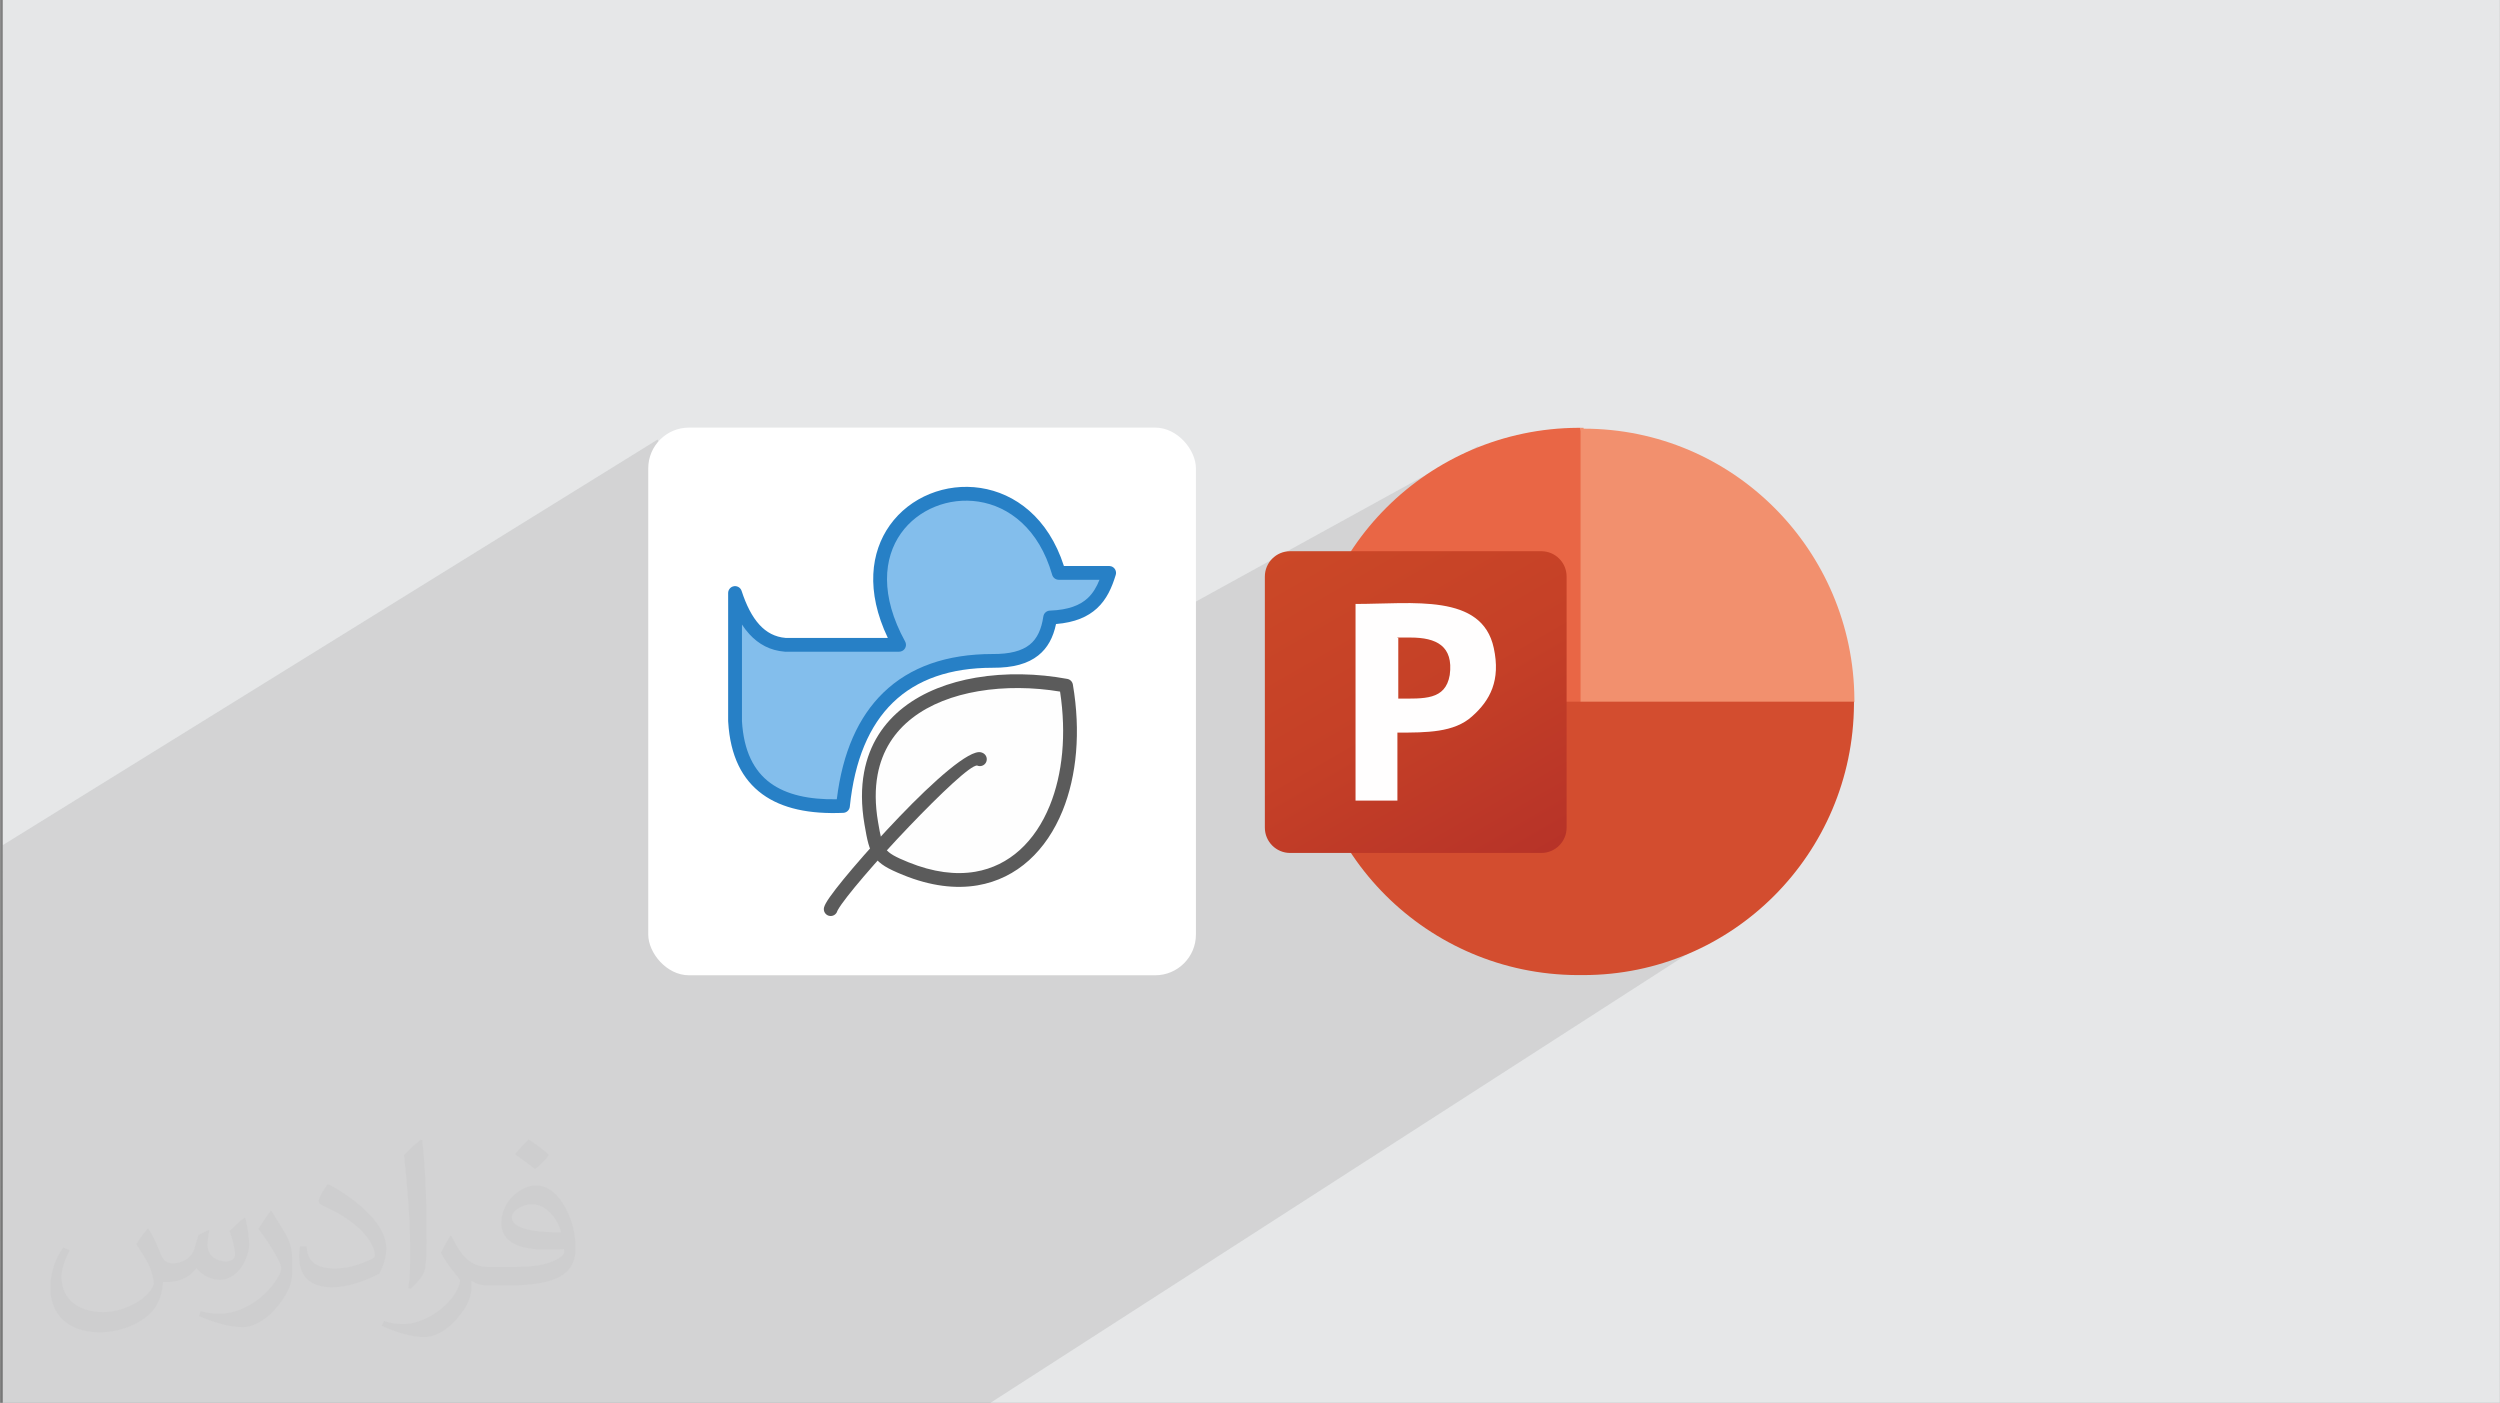 <?xml version="1.0" encoding="UTF-8"?>
<!DOCTYPE svg PUBLIC "-//W3C//DTD SVG 1.0//EN" "http://www.w3.org/TR/2001/REC-SVG-20010904/DTD/svg10.dtd">
<!-- Creator: CorelDRAW -->
<svg xmlns="http://www.w3.org/2000/svg" xml:space="preserve" width="3.712in" height="2.083in" version="1.0" style="shape-rendering:geometricPrecision; text-rendering:geometricPrecision; image-rendering:optimizeQuality; fill-rule:evenodd; clip-rule:evenodd"
viewBox="0 0 3702.74 2077.98"
 xmlns:xlink="http://www.w3.org/1999/xlink"
 xmlns:xodm="http://www.corel.com/coreldraw/odm/2003">
 <rect x="0" y="0" width="3702.74" height="2077.98" fill="#808080" stroke="none"/>
 <defs>
  <style type="text/css">
   <![CDATA[
    .fil11 {fill:#FEFEFE}
    .fil9 {fill:#83BEEC}
    .fil0 {fill:#E6E7E8}
    .fil7 {fill:#FFFEFE}
    .fil8 {fill:white}
    .fil12 {fill:#5B5B5B;fill-rule:nonzero}
    .fil10 {fill:#2780C6;fill-rule:nonzero}
    .fil5 {fill:#D34D2F;fill-rule:nonzero}
    .fil3 {fill:#E96645;fill-rule:nonzero}
    .fil4 {fill:#F2906E;fill-rule:nonzero}
    .fil2 {fill:#373435;fill-opacity:0.031}
    .fil1 {fill:#2B2A29;fill-opacity:0.102}
    .fil6 {fill:url(#id0)}
   ]]>
  </style>
  <linearGradient id="id0" gradientUnits="userSpaceOnUse" x1="1948.88" y1="785.97" x2="2240.43" y2="1290.22">
   <stop offset="0" style="stop-opacity:1; stop-color:#CB4827"/>
   <stop offset="0.502" style="stop-opacity:1; stop-color:#C54027"/>
   <stop offset="1" style="stop-opacity:1; stop-color:#B73328"/>
  </linearGradient>
 </defs>
 <g id="Layer_x0020_1">
  <polygon class="fil0" points="3.93,0 3702.74,0 3702.74,2077.98 3.93,2077.98 "/>
  <path class="fil1" d="M2374.03 905.32c133.22,121.58 228.53,441.36 228.53,441.36l-1135.72 731.3 -1466.84 0 3.93 -826.14 969.93 -600.76 265.46 532.82 949.77 -522.94 184.94 244.35z"/>
  <path class="fil2" d="M219.66 1820c7.06,10.7 11.64,20.99 16.11,32.42 3.32,6.65 5.09,18.91 20.68,18.91 4.57,0 11.12,-1.35 16.94,-4.57 6.54,-3.43 11.53,-8.63 14.13,-16.52l6.23 -20.99 15.17 -7.48 1.04 1.04c-2.07,7.9 -2.59,15.48 -2.59,21.41 0,17.55 15.17,24.21 27.22,24.21 7.06,0 13.41,-3.43 13.41,-9.88 0,-8.31 -3.53,-22.44 -8.11,-35.12 7.06,-7.06 14.13,-14.13 22.23,-19.85l1.24 0.63c3.53,14.96 5.51,29.71 5.51,39.59 0,9.66 -4.26,20.37 -7.79,27.33 -7.27,13.71 -20.16,24.63 -35.74,24.63 -11.84,0 -25.03,-5.93 -34.08,-16.94l-0.52 0c-8.52,10.6 -21.72,20.16 -42.81,20.16l-6.54 0c-1.04,13.92 -4.05,23.79 -8.63,32.62 -12.57,24.52 -49.87,41.87 -84.99,41.87 -48.83,0 -73.35,-28.16 -73.35,-65.66 0,-23.17 7.58,-44.68 19.22,-59.94l9.55 3.95c-7.27,13.92 -12.16,27.01 -12.16,39.9 0,35.12 28.58,51.85 61.51,51.85 30.55,0 68.36,-19.43 75.23,-41.97 -2.59,-24.63 -11.84,-36.16 -25.97,-58.6 4.26,-7.48 9.77,-14.96 16.63,-22.96l1.24 0 0 0 0 0 -0.01 -0.04zm563.24 -132.16c10.28,6.44 20.37,14.02 30.23,22.75 -5.51,7.79 -12.37,14.86 -20.89,21.1 -9.88,-8 -19.74,-14.86 -29.82,-22.13 6.85,-7.69 13.61,-15.06 20.47,-21.72l0 0 0 0 0 0 0 0 0 0 0.01 0zm5.3 96c-16.63,0 -30.23,10.91 -30.23,19.01 0,17.36 33.25,22.75 73.04,22.54 -4.99,-20.37 -22.44,-41.56 -42.81,-41.56l0 0.01zm-37.31 92.89c21.61,0 40.53,-0.63 54.96,-4.26 16.11,-4.05 29.71,-12.16 29.71,-17.77 0,-1.46 0,-3.22 -0.52,-4.68 -9.04,0.83 -19.43,0.83 -28.47,0.83 -29.29,0 -51.74,-6.65 -60.57,-23.07 -2.18,-4.57 -3.74,-9.66 -3.74,-15.48 0,-15.9 6.85,-31.38 18.91,-42.08 10.07,-8.83 21.19,-14.33 32.51,-14.33 20.47,0 36.78,16.42 48.21,42.29 6.23,14.13 10.49,30.44 10.49,51.02 0,13.71 -3.74,25.25 -12.26,33.76 -15.9,15.38 -45.19,21.19 -90.08,21.19l-20.37 0 0 0 -5.3 0c-11.12,0 -19.12,-1.98 -25.45,-6.85l-1.04 0c0.31,2.59 0.52,5.09 0.52,7.48 0,10.07 -3.32,22.96 -10.07,33.25 -19.95,29.61 -41.56,42.49 -60.27,42.49 -18.91,0 -42.08,-7.27 -62.97,-16.73l3.74 -7.27c6.75,2.8 16.11,4.68 28.98,4.68 33.76,0 78.13,-32.42 83.64,-64.11 -1.24,-2.59 -3.53,-6.02 -6.75,-9.66 -9.88,-11.74 -16.11,-21.5 -21.92,-31.79 4.99,-9.88 9.55,-17.77 13.81,-24.94l1.77 -0.21c14.44,29.4 27.53,46.23 56.72,46.23l4.57 0 0 0 21.19 0 0 0 0 0 0 0 0 0 0 0 0.04 0zm-146.29 31.07c2.49,-13.5 2.7,-28.67 2.7,-42.81l0 -20.99c0,-39.17 -4.99,-96.1 -9.04,-133.2 7.06,-7.58 16.94,-16.52 24.73,-22.54l2.29 0.63c5.3,46.65 6.54,100.68 6.54,150.65 0,13.1 -0.52,25.87 -1.77,35.22 -0.73,11.84 -7.58,20.78 -22.23,34.49l-3.22 -1.46zm-150.55 -61.82c0.73,18.39 9.77,32.84 41.35,32.84 19.64,0 36.26,-5.09 54.65,-13.81 3.32,-1.46 5.09,-3.43 5.09,-5.09 0,-11.53 -8.83,-26.8 -23.69,-40.73 -14.44,-13.1 -33.56,-24.63 -51.43,-32.32 -6.13,-2.59 -8.11,-5.3 -8.11,-7.9 0,-5.3 7.06,-16.42 12.89,-24.42l1.98 -0.21c20.47,10.7 43.33,26.6 60.27,44.26 15.38,16.31 24.94,32.84 24.94,50.81 0,13.3 -4.05,25.76 -10.6,37.4 -22.44,11.32 -46.34,19.95 -70.03,19.95 -28.78,0 -48.41,-13.5 -48.41,-45.19 0,-3.43 0,-8.73 1.24,-15.59l9.88 0 0 0 0 0 0 0 0 0 0 0 -0.01 0zm-52.06 -52.27l17.88 28.89c6.54,10.7 12.68,22.34 12.68,40.73l0 23.48c0,19.01 -12.16,39.38 -31.79,59.54 -15.38,13.61 -28.98,19.43 -41.56,19.43 -18.7,0 -40.11,-5.82 -64.83,-16.42l2.8 -7.27c7.79,2.07 16.83,3.84 27.95,3.84 35.54,-0.21 71.89,-26.18 88.52,-57.87 1.98,-3.64 2.7,-7.06 2.7,-9.46 0,-3.64 -1.98,-7.69 -3.53,-11.32 -9.04,-17.03 -19.12,-32.62 -30.23,-47.07 5.82,-9.15 11.64,-17.97 17.97,-26.7l1.46 0.21 0 0 0 0 0 0 0 0 0 0 -0.01 0z"/>
  <g id="_1407924396368">
   <g>
    <path class="fil3" d="M2401.71 1080.01l-60.71 -446.33 -3.88 0c-220.92,1.29 -401.12,179.57 -401.12,401.11l0 3.88 466.34 40.05 0 1.29 -0.65 0 0 -0.02 0 0.02 0.01 0.01z"/>
    <path class="fil4" d="M2344.86 633.67l-3.88 0 0 406.29 202.81 81.38 202.82 -81.38 0 -3.88c-1.29,-220.9 -179.56,-401.12 -401.12,-401.12l0 -1.29 0 0 0 0 -0.65 0 -0.01 0 0.02 0.02 -0.01 -0.01 0.02 -0.01z"/>
    <path class="fil5" d="M2745.98 1039.32l0 3.88c-1.29,220.92 -179.57,401.12 -401.12,401.12l-9.04 0c-220.9,-1.29 -401.12,-179.56 -401.12,-401.12l0 -3.88 811.27 0 0 0 0 0 0 0 0.01 0z"/>
    <path class="fil6" d="M1910.82 816.47l372.05 0c20.66,0 37.46,16.8 37.46,37.45l0 372.05c0,20.66 -16.8,37.45 -37.46,37.45l-372.05 0c-20.66,0 -37.45,-16.8 -37.45,-37.45l0 -372.05c0,-20.66 16.8,-37.45 37.45,-37.45z"/>
    <path class="fil7" d="M2069.71 944.35l19.38 0c38.1,0 63.95,12.28 58.14,55.55 -6.46,37.46 -38.11,34.87 -76.22,34.87l0 -15.5 0 -75.57 -1.29 0 0 0 0 0 0 0.65 0 0 0 0.01 0 0 -0.01 -0.01zm0 140.8c43.28,0 83.98,0 110.45,-23.91 27.13,-23.91 42.63,-53.61 32.29,-101.41 -17.44,-81.38 -120.14,-65.24 -204.75,-65.24l0 291.31 62.01 0 0 -100.12 0 -1.29 0 0 0 0.65 -0.02 0.01 0.02 0 0 -0.01z"/>
   </g>
   <g>
    <rect class="fil8" x="960.05" y="633.38" width="811.22" height="811.22" rx="60.34" ry="60.34"/>
    <g>
     <path class="fil9" d="M1470.11 978.93c55.86,0.35 78.98,-21.66 85.25,-64.3 60.12,-2.18 76.85,-31.65 87.38,-66.07l-74.6 0c-61.13,-212.95 -355.76,-110.57 -236.57,106.56l-168.37 0c-37.3,-2.78 -60.11,-32.13 -74.6,-76.72l0 189.69c5.37,95.15 65.22,129.76 159.85,125.74 14.78,-144.49 92.82,-214.88 221.65,-214.9z"/>
     <path class="fil10" d="M1470.13 968.75c25.48,0.16 43.15,-4.52 54.85,-13.83 11.3,-9 17.52,-23.03 20.27,-41.76 0.75,-5.17 5.28,-8.87 10.38,-8.73 26.92,-1.07 43.88,-7.95 55.11,-18.25 8.08,-7.41 13.5,-16.88 17.69,-27.39l-60.29 0c-4.84,0 -8.91,-3.37 -9.96,-7.9 -19.5,-67.39 -63.55,-100.93 -108.97,-107.89 -22.04,-3.37 -44.42,-0.58 -64.48,7.57 -19.99,8.11 -37.67,21.54 -50.37,39.42 -25.92,36.51 -31.24,92.1 6.16,160.22 2.71,4.94 0.91,11.15 -4.03,13.86 -1.56,0.86 -3.25,1.26 -4.91,1.26l-168.37 0.02 -1.36 -0.09c-21.15,-1.72 -38.21,-10.89 -52,-25.91 -3.94,-4.3 -7.61,-9.08 -11.01,-14.28l0 143.13c2.61,43.9 17.42,73.63 42.22,91.72 23.78,17.36 57.2,24.66 98.26,23.99 8.52,-69.55 31.97,-122.06 68.93,-157.9 39.53,-38.33 94.05,-57.25 161.89,-57.26zm67.55 2.14c-15.38,12.25 -37.21,18.41 -67.59,18.22 -62.32,0.01 -112.06,17.04 -147.62,51.52 -35.04,33.97 -56.82,85.24 -63.87,154.24 -0.51,4.97 -4.61,8.95 -9.74,9.15 -49.55,2.1 -90.32,-6.14 -119.78,-27.64 -29.83,-21.77 -47.59,-56.47 -50.6,-106.92l-0.09 -1.37 0 -189.69c0.02,-4.3 2.76,-8.31 7.07,-9.71 5.36,-1.74 11.12,1.19 12.86,6.55 6.81,20.96 15.45,38.2 26.55,50.29 10.3,11.22 22.96,18.07 38.58,19.36l151.44 0c-33.01,-69.39 -25.2,-127.18 2.87,-166.73 15.03,-21.17 35.84,-37.01 59.32,-46.54 23.41,-9.51 49.51,-12.78 75.18,-8.84 51.04,7.83 100.38,43.87 123.46,115.55l67.04 0c0.98,0.04 1.98,0.19 2.96,0.48 5.38,1.63 8.42,7.32 6.79,12.7 -5.72,18.73 -13.26,36.21 -27.93,49.68 -13.43,12.32 -32.37,20.84 -60.54,23.14 -4.16,19.91 -12.41,35.47 -26.33,46.55z"/>
     <path class="fil11" d="M1578.95 1015.62c31.62,185.64 -67.33,340.18 -237.46,270.99 -41.37,-16.83 -43.63,-23.48 -51.1,-67.24 -31.13,-182.14 146.87,-230.03 288.56,-203.74z"/>
     <path class="fil12" d="M1589 1013.94c11.87,69.67 5.77,135.27 -15.29,187.07 -11.93,29.31 -28.66,54.3 -49.68,73.25 -21.26,19.17 -46.83,32.12 -76.15,37.12 -32.53,5.54 -69.55,1.24 -110.23,-15.3 -22.52,-9.15 -34.59,-15.81 -42.69,-27.03 -8.01,-11.08 -10.66,-24.61 -14.64,-47.96 -4.91,-28.73 -4.81,-54.4 -0.59,-77.18 7.74,-41.72 29.18,-73.46 58.97,-96.51 29.29,-22.66 66.58,-36.79 106.66,-43.64 43.9,-7.5 91.38,-6.32 135.42,1.85 4.34,0.79 7.52,4.23 8.22,8.34zm-34.23 179.4c18.99,-46.68 24.9,-105.71 15.25,-168.94 -39.72,-6.6 -82.01,-7.23 -121.24,-0.52 -37,6.32 -71.17,19.16 -97.63,39.64 -25.96,20.09 -44.66,47.74 -51.39,84.05 -3.79,20.44 -3.84,43.73 0.67,70.08 3.48,20.41 5.71,32.11 11.04,39.49 5.23,7.25 15,12.35 33.83,20 36.99,15.04 70.25,19.02 99.13,14.1 25.35,-4.32 47.5,-15.55 65.92,-32.17 18.67,-16.83 33.63,-39.27 44.4,-65.74z"/>
     <path class="fil12" d="M1240.12 1349.32c-1.47,5.42 -7.07,8.62 -12.5,7.15 -5.42,-1.47 -8.62,-7.07 -7.15,-12.5 0.51,-1.85 1.47,-4.03 2.85,-6.47 10.73,-19.14 59.54,-76.43 108.77,-127.8 50.77,-52.98 103.54,-99.84 120.84,-95.36 1.24,0.31 2.35,0.77 3.35,1.33 4.92,2.75 6.66,8.98 3.91,13.9 -2.58,4.61 -8.21,6.43 -12.95,4.38 -9.47,-1.04 -54.59,42.04 -100.45,89.89 -48.19,50.28 -95.6,105.7 -105.68,123.62l-0.99 1.85z"/>
    </g>
   </g>
  </g>
 </g>
</svg>
